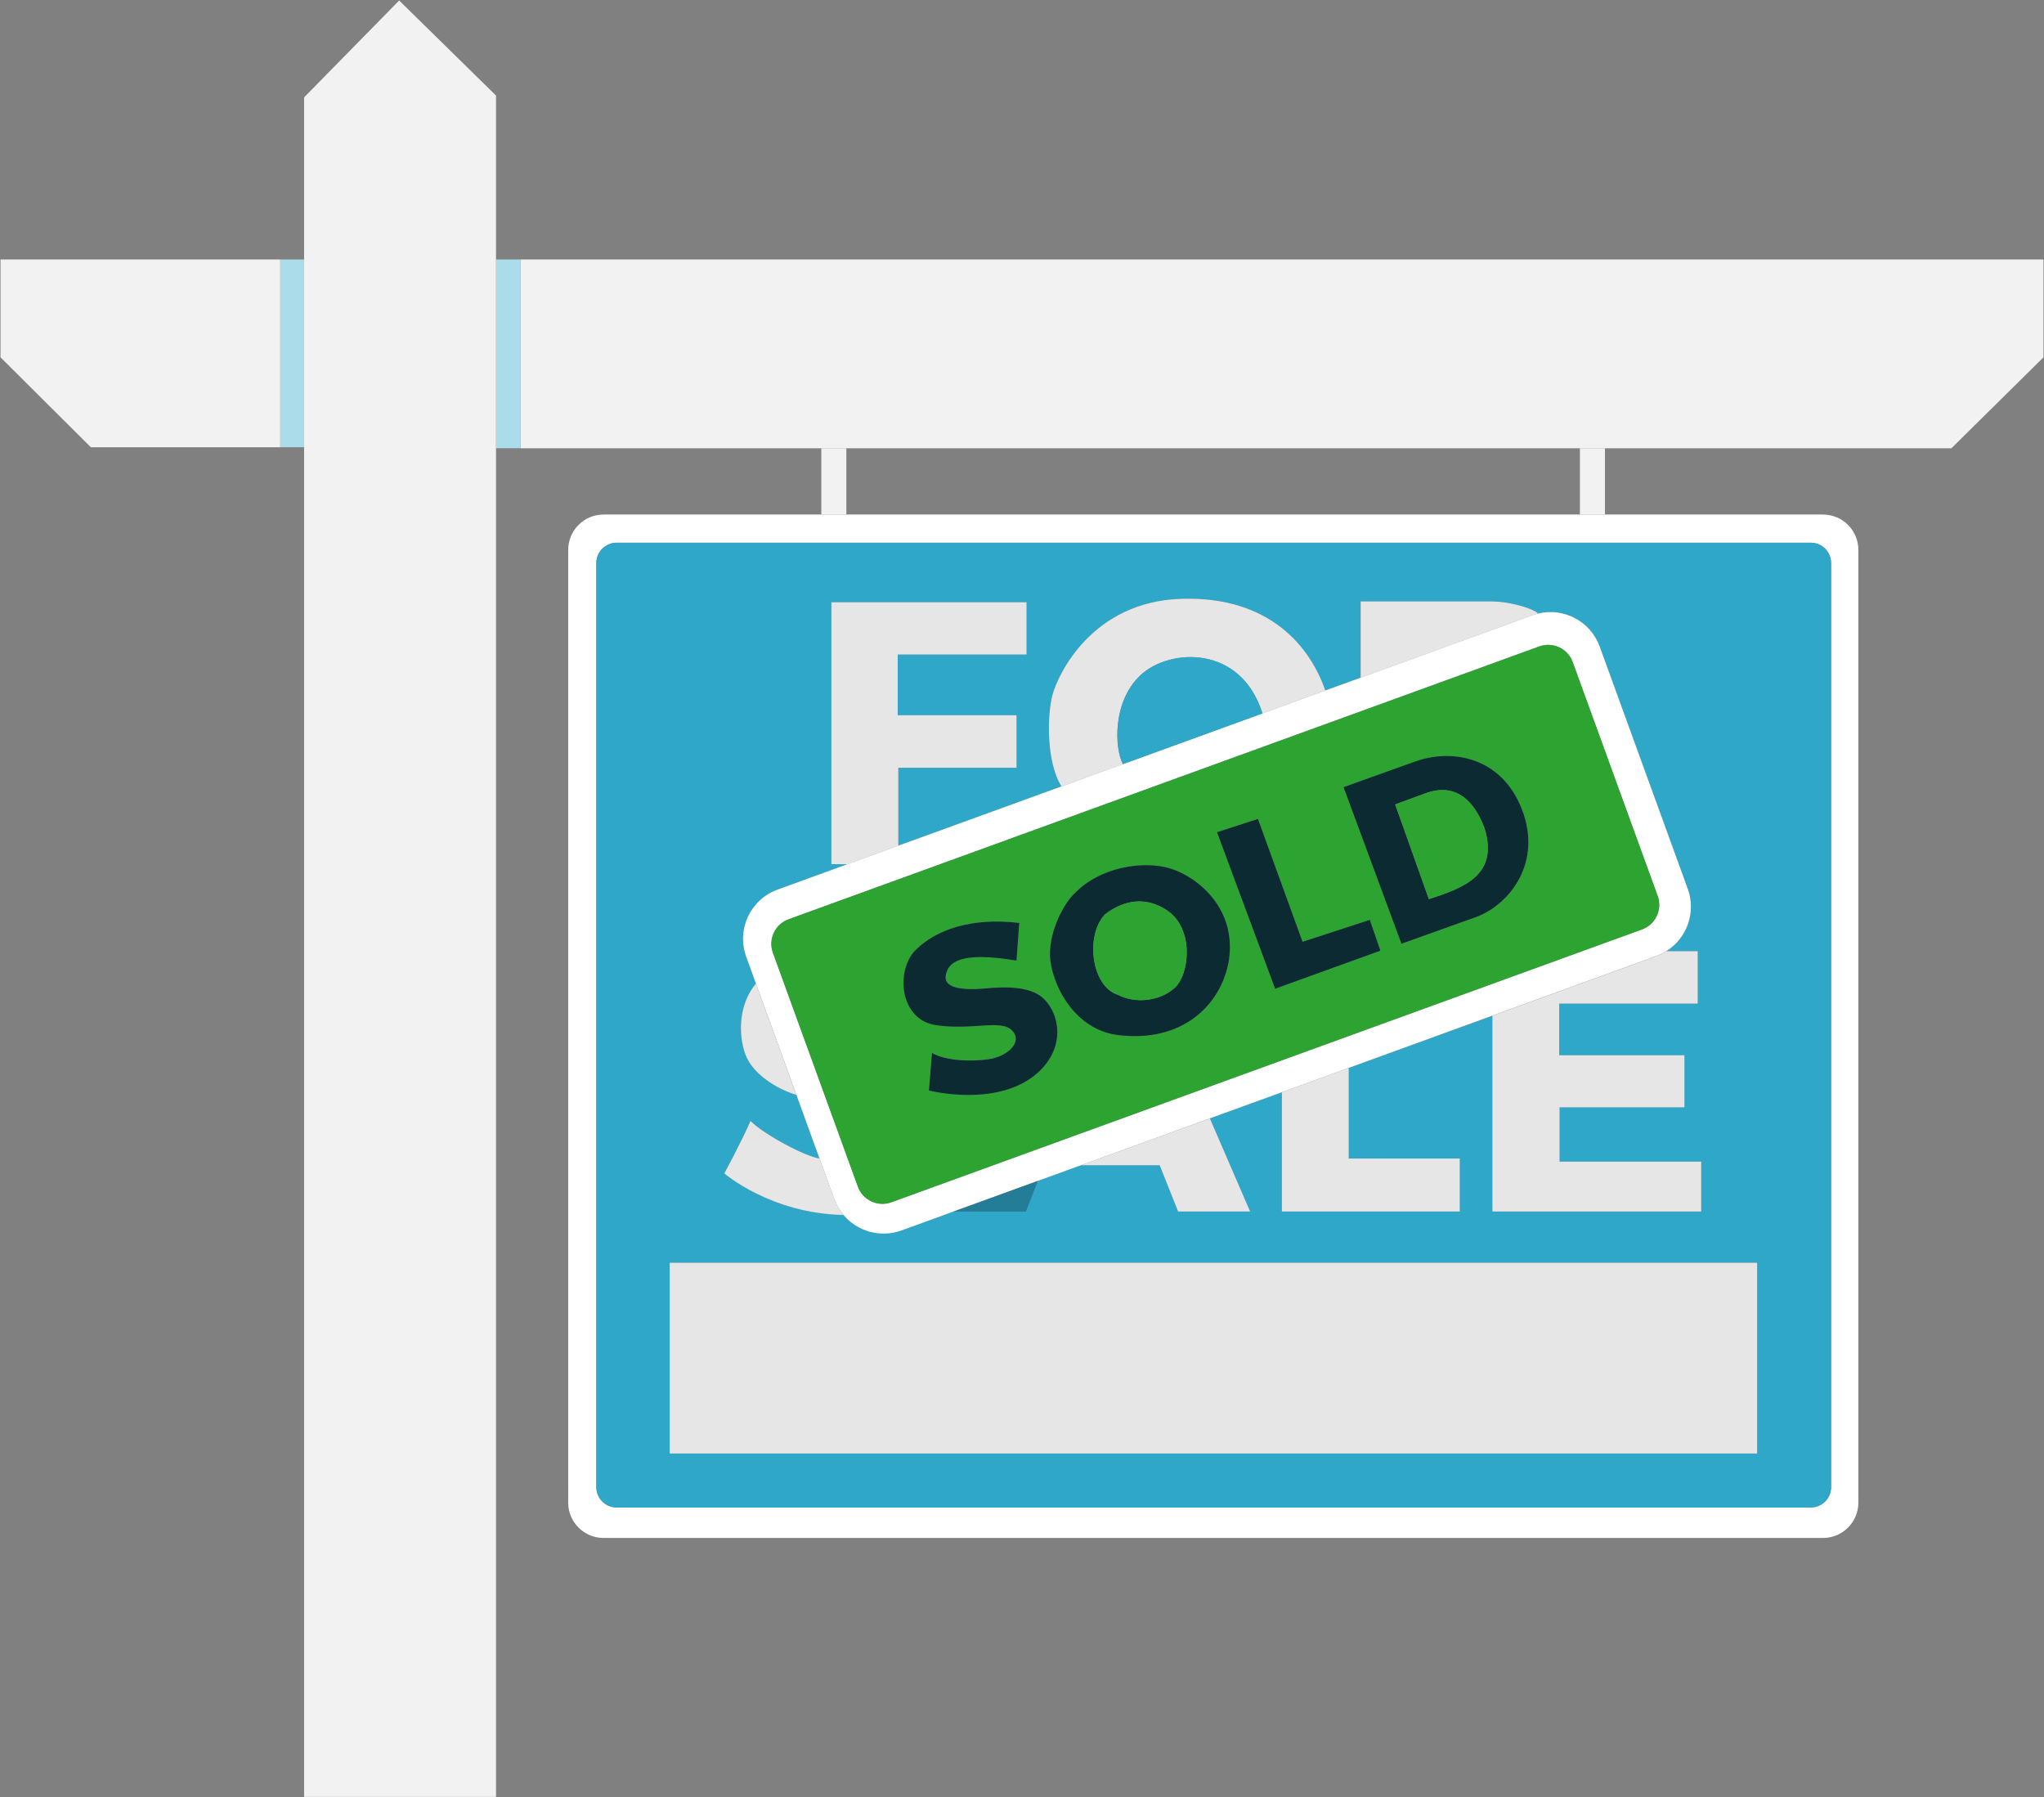 <?xml version="1.0" encoding="utf-8"?>
<!-- Generator: Adobe Illustrator 25.4.1, SVG Export Plug-In . SVG Version: 6.00 Build 0)  -->
<svg version="1.1" xmlns="http://www.w3.org/2000/svg" xmlns:xlink="http://www.w3.org/1999/xlink" x="0px" y="0px"
	 viewBox="0 0 400.13 351.87" style="enable-background:new 0 0 400.13 351.87;" xml:space="preserve">
<rect x="0" y="0" width="400.13" height="351.87" fill="#808080" stroke="none"/>
<style type="text/css">
	.st0{fill:#CFE9F2;}
	.st1{fill:#2EA7C8;}
	.st2{fill:#82CADE;}
	.st3{fill:#237D96;}
	.st4{fill:#ABDCE9;}
	.st5{fill:#808080;}
	.st6{fill:#E6F4E6;}
	.st7{fill:#81C883;}
	.st8{fill:#013A39;}
	.st9{fill:#2DA431;}
	.st10{fill:#1A1A1A;}
	.st11{fill:#0C2A32;}
	.st12{fill:#F7FBFD;}
	.st13{fill:#B3B3B3;}
	.st14{fill:#FFFFFF;}
	.st15{fill:#E6E6E6;}
	.st16{fill:#898989;}
	.st17{fill:#B7B7B7;}
	.st18{fill:none;stroke:#25A6CA;stroke-width:0.155;stroke-miterlimit:10;}
	.st19{fill:#F2F2F2;}
	.st20{fill:#333333;}
	.st21{fill:#25A528;}
	.st22{fill:#57B65A;}
	.st23{fill:#999999;}
	.st24{fill:#175464;}
	.st25{fill:#F0F6FF;}
	.st26{fill:#83E8FF;}
	.st27{fill:#666666;}
	.st28{fill:#176F84;}
	.st29{fill:#323D4C;}
	.st30{fill:#081C3F;}
	.st31{fill:#175219;}
	.st32{fill:#34213D;}
	.st33{fill:#3C3B4B;}
	.st34{fill:#227B25;}
	.st35{fill:#ABDBAD;}
	.st36{fill:#EEF8FB;}
	.st37{fill:#D9FAFF;}
	.st38{fill:#CCCCCC;}
	.st39{fill:#A3A3A3;}
	.st40{fill:#4D4D4D;}
	.st41{fill:#828282;}
	.st42{fill:#FFD3C6;}
	.st43{fill:#34B2E4;}
	.st44{clip-path:url(#SVGID_00000072986383923207155960000015106655159039028888_);fill:#FFFFFF;}
	.st45{clip-path:url(#SVGID_00000072986383923207155960000015106655159039028888_);}
	.st46{fill:#5B5B5B;}
	.st47{fill:#96D8CB;}
	.st48{opacity:0.25;fill:#D4F1EF;}
	.st49{fill:#D4F1EF;}
	.st50{fill:#283142;}
	.st51{fill:#D90710;}
	.st52{fill:#FCFEFD;}
	.st53{fill:#312C40;}
	.st54{fill:#FA364C;}
	.st55{fill:#98CDC5;}
	.st56{fill:#25A6CA;}
	.st57{fill:#F8CBA4;}
	.st58{fill:#253340;}
	.st59{fill:#C4E8E4;}
	.st60{fill:#05060B;}
	.st61{fill:#4D70AA;}
	.st62{fill:#F6394D;}
	.st63{fill:#FDC8A6;}
	.st64{fill:#FDC063;}
	.st65{fill:#070A11;}
	.st66{fill:#FFCBA9;}
	.st67{fill:#FDCD5E;}
	.st68{fill:#FDCCA1;}
	.st69{fill:#282F42;}
	.st70{fill:#212E3E;}
	.st71{fill:#253242;}
	.st72{fill:#FFC9A4;}
	.st73{fill:#06091A;}
	.st74{fill:#F5E5C4;}
	.st75{fill:#F79228;}
	.st76{fill:#FEE25D;}
	.st77{fill:#EA7F1F;}
	.st78{fill:#FCC550;}
	.st79{fill:#FDCBA6;}
	.st80{fill:#263343;}
	.st81{fill:#F7FFFF;}
	.st82{fill:#223148;}
	.st83{fill:#09060F;}
	.st84{fill:#FFFEFA;}
	.st85{fill:#FF2138;}
	.st86{fill:#1D3152;}
	.st87{fill:#FFBE97;}
	.st88{fill:#A5B9EC;}
	.st89{fill:#C14D4E;}
	.st90{clip-path:url(#SVGID_00000132085240679078902060000005154508519025878174_);fill:#FFFFFF;}
	.st91{clip-path:url(#SVGID_00000132085240679078902060000005154508519025878174_);}
	.st92{fill:none;stroke:#25A6CA;stroke-width:0.25;stroke-miterlimit:10;}
	.st93{fill:#EDEDED;}
	.st94{fill:#1F1F39;}
	.st95{fill:none;stroke:#25A6CA;stroke-miterlimit:10;}
	.st96{clip-path:url(#SVGID_00000011013545372229465420000012613876533430121118_);fill:#FFFFFF;}
	.st97{clip-path:url(#SVGID_00000011013545372229465420000012613876533430121118_);}
	.st98{fill:none;stroke:#25A6CA;stroke-width:0.148;stroke-miterlimit:10;}
	.st99{fill:none;stroke:#25A6CA;stroke-width:0.593;stroke-miterlimit:10;}
	.st100{fill:none;stroke:#25A6CA;stroke-width:0.525;stroke-miterlimit:10;}
</style>
<g id="background">
</g>
<g id="Layer_1">
	<g>
		<g id="XMLID_00000141420036054588584120000014383069817815852694_">
			<g>
				<polygon class="st19" points="400.03,50.8 400.03,69.95 382,87.76 314.18,87.76 309.28,87.76 165.68,87.76 160.78,87.76 
					101.92,87.76 101.92,50.8 				"/>
				<path class="st14" d="M363.79,107.65v186.52c0,3.82-3.1,6.91-6.92,6.91H118.14c-3.81,0-6.91-3.09-6.91-6.91V107.65
					c0-3.82,3.1-6.92,6.91-6.92h42.64h4.9h143.6h4.9h42.69C360.69,100.73,363.79,103.83,363.79,107.65z M358.45,291.13v-180.9
					c0-2.2-1.78-3.98-3.98-3.98H120.72c-2.2,0-3.98,1.78-3.98,3.98v180.9c0,2.2,1.78,3.98,3.98,3.98h233.75
					C356.66,295.11,358.45,293.33,358.45,291.13z"/>
				<path class="st1" d="M358.45,110.23v180.9c0,2.2-1.78,3.98-3.98,3.98H120.72c-2.2,0-3.98-1.78-3.98-3.98v-180.9
					c0-2.2,1.78-3.98,3.98-3.98h233.75C356.66,106.25,358.45,108.03,358.45,110.23z M343.97,284.54v-37.34H131.1v37.34H343.97z
					 M333.02,237.18v-9.77H305.3v-10.64h24.43v-10.19h-24.51v-10.11h27.11V186.2h-6.1v0c4-2.52,5.85-7.56,4.17-12.19l-17.23-47.41
					c-1.8-4.97-7.05-7.7-12.08-6.47v0c-0.61-0.83-5.19-2.39-9.27-2.39h-25.46v14.95l-6.92,2.51c-2.86-8.38-10.76-18.55-28.22-17.98
					c-17.46,0.57-24.07,14.76-25.16,18.72c-1.09,3.96-1.26,13.27,1.75,18.02l-31.96,11.61l-0.01-0.02V150.3h23.15v-10.28h-23.26
					v-11.89h25.21v-10.22h-38.2v51.26h3.23l-13.75,5c-5.33,1.94-8.08,7.83-6.14,13.16l1.9,5.23c-3.9,4.67-3.29,11.33-1.76,14.55
					c1.53,3.22,5.57,5.97,9.68,7.23l4.52,12.44c-2.63-0.29-10.98-4.74-13.51-7.34c-1.99,4.52-5.13,10.26-5.13,10.26
					s9.05,7.87,23.33,8.14c2.69,3.2,7.2,4.55,11.37,3.04l10.2-3.71h0h14.15l2.33-5.99l8.43-3.06h15.43l3.6,9.05h14.09l-7.87-18.23
					l14.1-5.12v23.35h34.83V226.8h-21.75v-17.73l28.13-10.22v38.33H333.02z"/>
				<rect x="131.1" y="247.21" class="st15" width="212.87" height="37.34"/>
				<path class="st15" d="M333.02,227.41v9.77h-40.87v-38.33l32.11-11.67c0.71-0.26,1.37-0.58,1.98-0.97v0h6.1v10.26h-27.11v10.11
					h24.51v10.19H305.3v10.64H333.02z"/>
				<path class="st14" d="M264.02,209.06l-13.08,4.76l-14.1,5.12l-25.25,9.18l-8.43,3.06l-16.48,5.99h0l-10.2,3.71
					c-4.17,1.51-8.67,0.17-11.37-3.04c-0.76-0.9-1.37-1.94-1.8-3.11l-2.89-7.96l-4.52-12.44l-7.92-21.79l-1.9-5.23
					c-1.94-5.33,0.81-11.22,6.14-13.16l13.75-5l9.87-3.59l31.96-11.61l12.01-4.37l27.32-9.93l12.3-4.47l6.92-2.51l33.65-12.23
					c0.36-0.13,0.72-0.24,1.08-0.32c5.02-1.24,10.27,1.49,12.08,6.47l17.23,47.41c1.68,4.62-0.16,9.67-4.17,12.19
					c-0.61,0.39-1.27,0.71-1.98,0.97l-32.11,11.67L264.02,209.06z M321.44,181.95c2.66-0.97,4.03-3.9,3.06-6.56l-16.63-45.77
					c-0.97-2.66-3.9-4.03-6.56-3.06l-146.94,53.41c-2.66,0.97-4.03,3.9-3.06,6.56l16.63,45.77c0.97,2.66,3.9,4.03,6.56,3.06
					L321.44,181.95z"/>
				<path class="st9" d="M324.5,175.39c0.97,2.66-0.41,5.59-3.06,6.56L174.5,235.36c-2.66,0.97-5.6-0.4-6.56-3.06l-16.63-45.77
					c-0.97-2.66,0.41-5.6,3.06-6.56l146.94-53.41c2.66-0.97,5.6,0.4,6.56,3.06L324.5,175.39z M289.13,179.46
					c6.51-2.53,12.79-10.64,8.81-20.98s-13.71-11.95-20.83-9.42c-7.12,2.53-14.09,5.06-14.09,5.06l11.34,30.64L289.13,179.46z
					 M270.22,186.11l-2.07-6.03l-13.17,4.29l-8.73-24.05l-8.01,2.6l11.38,30.63L270.22,186.11z M240.58,187.89
					c1.45-9.88-5.9-16.08-11.33-17.82c-5.44-1.74-13.94-0.25-18.69,4.65c-2.2,1.85-5.67,8.19-4.9,13.55
					c0.77,5.36,4.9,13.1,12.87,14.32C231.47,204.36,239.2,196.62,240.58,187.89z M203.21,209.95c5.9-5.36,3.9-12.33,0.61-14.86
					c-3.29-2.53-9.54-1.69-11.89-1.53c-2.35,0.16-7.18,0.23-6.79-2.53c0.38-2.76,2.99-4.83,13.86-2.99l0.54-7.38
					c-9.58-1.13-16.39,1.4-20.3,5.31c-3.9,3.9-3.22,13.63,3.98,14.7c7.2,1.07,12.79-1.23,14.94,1.07c2.14,2.3-1,5.05-4.52,5.59
					c-3.52,0.53-8.65,0.31-11.18-1.22c-0.31,3.83-0.61,7.35-0.61,7.35S195.4,216.99,203.21,209.95z"/>
				<rect x="309.28" y="87.76" class="st19" width="4.9" height="12.98"/>
				<path class="st15" d="M301.09,120.13L301.09,120.13c-0.36,0.09-0.72,0.2-1.08,0.33l-33.65,12.23v-14.95h25.46
					C295.9,117.74,300.48,119.3,301.09,120.13z"/>
				<path class="st11" d="M297.94,158.48c3.98,10.34-2.3,18.46-8.81,20.98l-14.78,5.29l-11.34-30.64c0,0,6.97-2.53,14.09-5.06
					C284.23,146.53,293.96,148.14,297.94,158.48z M279.71,176.02c7.12-2.3,13.71-4.83,10.88-13.94c-1.99-5.28-5.59-8.96-11.53-6.78
					c-5.94,2.18-5.94,2.18-5.94,2.18L279.71,176.02z"/>
				<path class="st9" d="M290.59,162.08c2.83,9.11-3.75,11.64-10.88,13.94l-6.59-18.54c0,0,0,0,5.94-2.18
					C285,153.12,288.6,156.8,290.59,162.08z"/>
				<polygon class="st15" points="285.76,226.8 285.76,237.18 250.94,237.18 250.94,213.82 264.02,209.06 264.02,226.8 				"/>
				<polygon class="st11" points="268.15,180.08 270.22,186.11 249.62,193.56 238.24,162.92 246.25,160.32 254.98,184.37 				"/>
				<path class="st15" d="M259.44,135.2l-12.3,4.47c-4.24-13.51-18.16-12.74-23.79-7.57c-5.63,5.17-5.17,14.36-3.53,17.5
					l-12.01,4.37c-3.02-4.75-2.84-14.06-1.75-18.02c1.09-3.96,7.7-18.15,25.16-18.72C248.68,116.65,256.58,126.81,259.44,135.2z"/>
				<path class="st1" d="M247.14,139.67l-27.32,9.93c-1.64-3.14-2.1-12.33,3.53-17.5C228.98,126.93,242.9,126.16,247.14,139.67z"/>
				<polygon class="st15" points="236.84,218.95 244.72,237.18 230.63,237.18 227.02,228.12 211.59,228.12 				"/>
				<path class="st11" d="M229.25,170.07c5.43,1.74,12.79,7.94,11.33,17.82c-1.38,8.73-9.11,16.47-22.06,14.7
					c-7.96-1.22-12.1-8.96-12.87-14.32c-0.76-5.36,2.71-11.7,4.9-13.55C215.31,169.81,223.81,168.33,229.25,170.07z M229.94,193.41
					c2.99-2.68,3.83-11.64-1.46-15.17s-9.88-1-12.18,0.77c-3.9,4.13-2.68,14.17,2.61,15.77
					C222.12,196.47,226.95,196.09,229.94,193.41z"/>
				<path class="st9" d="M228.48,178.24c5.28,3.52,4.44,12.49,1.46,15.17s-7.81,3.06-11.03,1.37c-5.29-1.61-6.51-11.64-2.61-15.77
					C218.6,177.24,223.2,174.72,228.48,178.24z"/>
				<path class="st11" d="M203.82,195.09c3.29,2.53,5.28,9.49-0.61,14.86c-7.81,7.05-21.37,3.53-21.37,3.53s0.31-3.53,0.61-7.35
					c2.53,1.53,7.66,1.76,11.18,1.22c3.53-0.54,6.66-3.29,4.52-5.59c-2.15-2.3-7.74,0-14.94-1.07c-7.2-1.07-7.89-10.8-3.98-14.7
					c3.91-3.9,10.72-6.43,20.3-5.31l-0.54,7.38c-10.87-1.84-13.48,0.23-13.86,2.99c-0.38,2.75,4.44,2.68,6.79,2.53
					C194.28,193.41,200.53,192.56,203.82,195.09z"/>
				<polygon class="st3" points="203.16,231.19 200.83,237.18 186.68,237.18 				"/>
				<polygon class="st15" points="200.95,117.91 200.95,128.13 175.73,128.13 175.73,140.02 198.99,140.02 198.99,150.3 
					175.85,150.3 175.85,165.55 175.86,165.58 165.98,169.17 162.75,169.17 162.75,117.91 				"/>
				<rect x="160.78" y="87.76" class="st19" width="4.9" height="12.98"/>
				<path class="st15" d="M163.32,234.74c0.42,1.17,1.04,2.21,1.8,3.11c-14.28-0.28-23.33-8.14-23.33-8.14s3.14-5.74,5.13-10.26
					c2.53,2.6,10.88,7.05,13.51,7.34L163.32,234.74z"/>
				<path class="st15" d="M147.98,192.56l7.92,21.79c-4.1-1.26-8.14-4.02-9.68-7.23C144.7,203.9,144.08,197.23,147.98,192.56z"/>
				<rect x="97.1" y="50.8" class="st4" width="4.82" height="36.95"/>
				<polygon class="st19" points="97.1,87.76 97.1,351.77 59.53,351.77 59.53,87.56 59.53,50.8 59.53,19.06 78.14,0.1 97.1,18.71 
					97.1,50.8 				"/>
				<rect x="54.86" y="50.8" class="st4" width="4.67" height="36.76"/>
				<polygon class="st19" points="54.86,50.8 54.86,87.56 17.79,87.56 0.1,69.95 0.1,50.8 				"/>
			</g>
		</g>
	</g>
</g>
<g id="Layer_2">
</g>
</svg>
